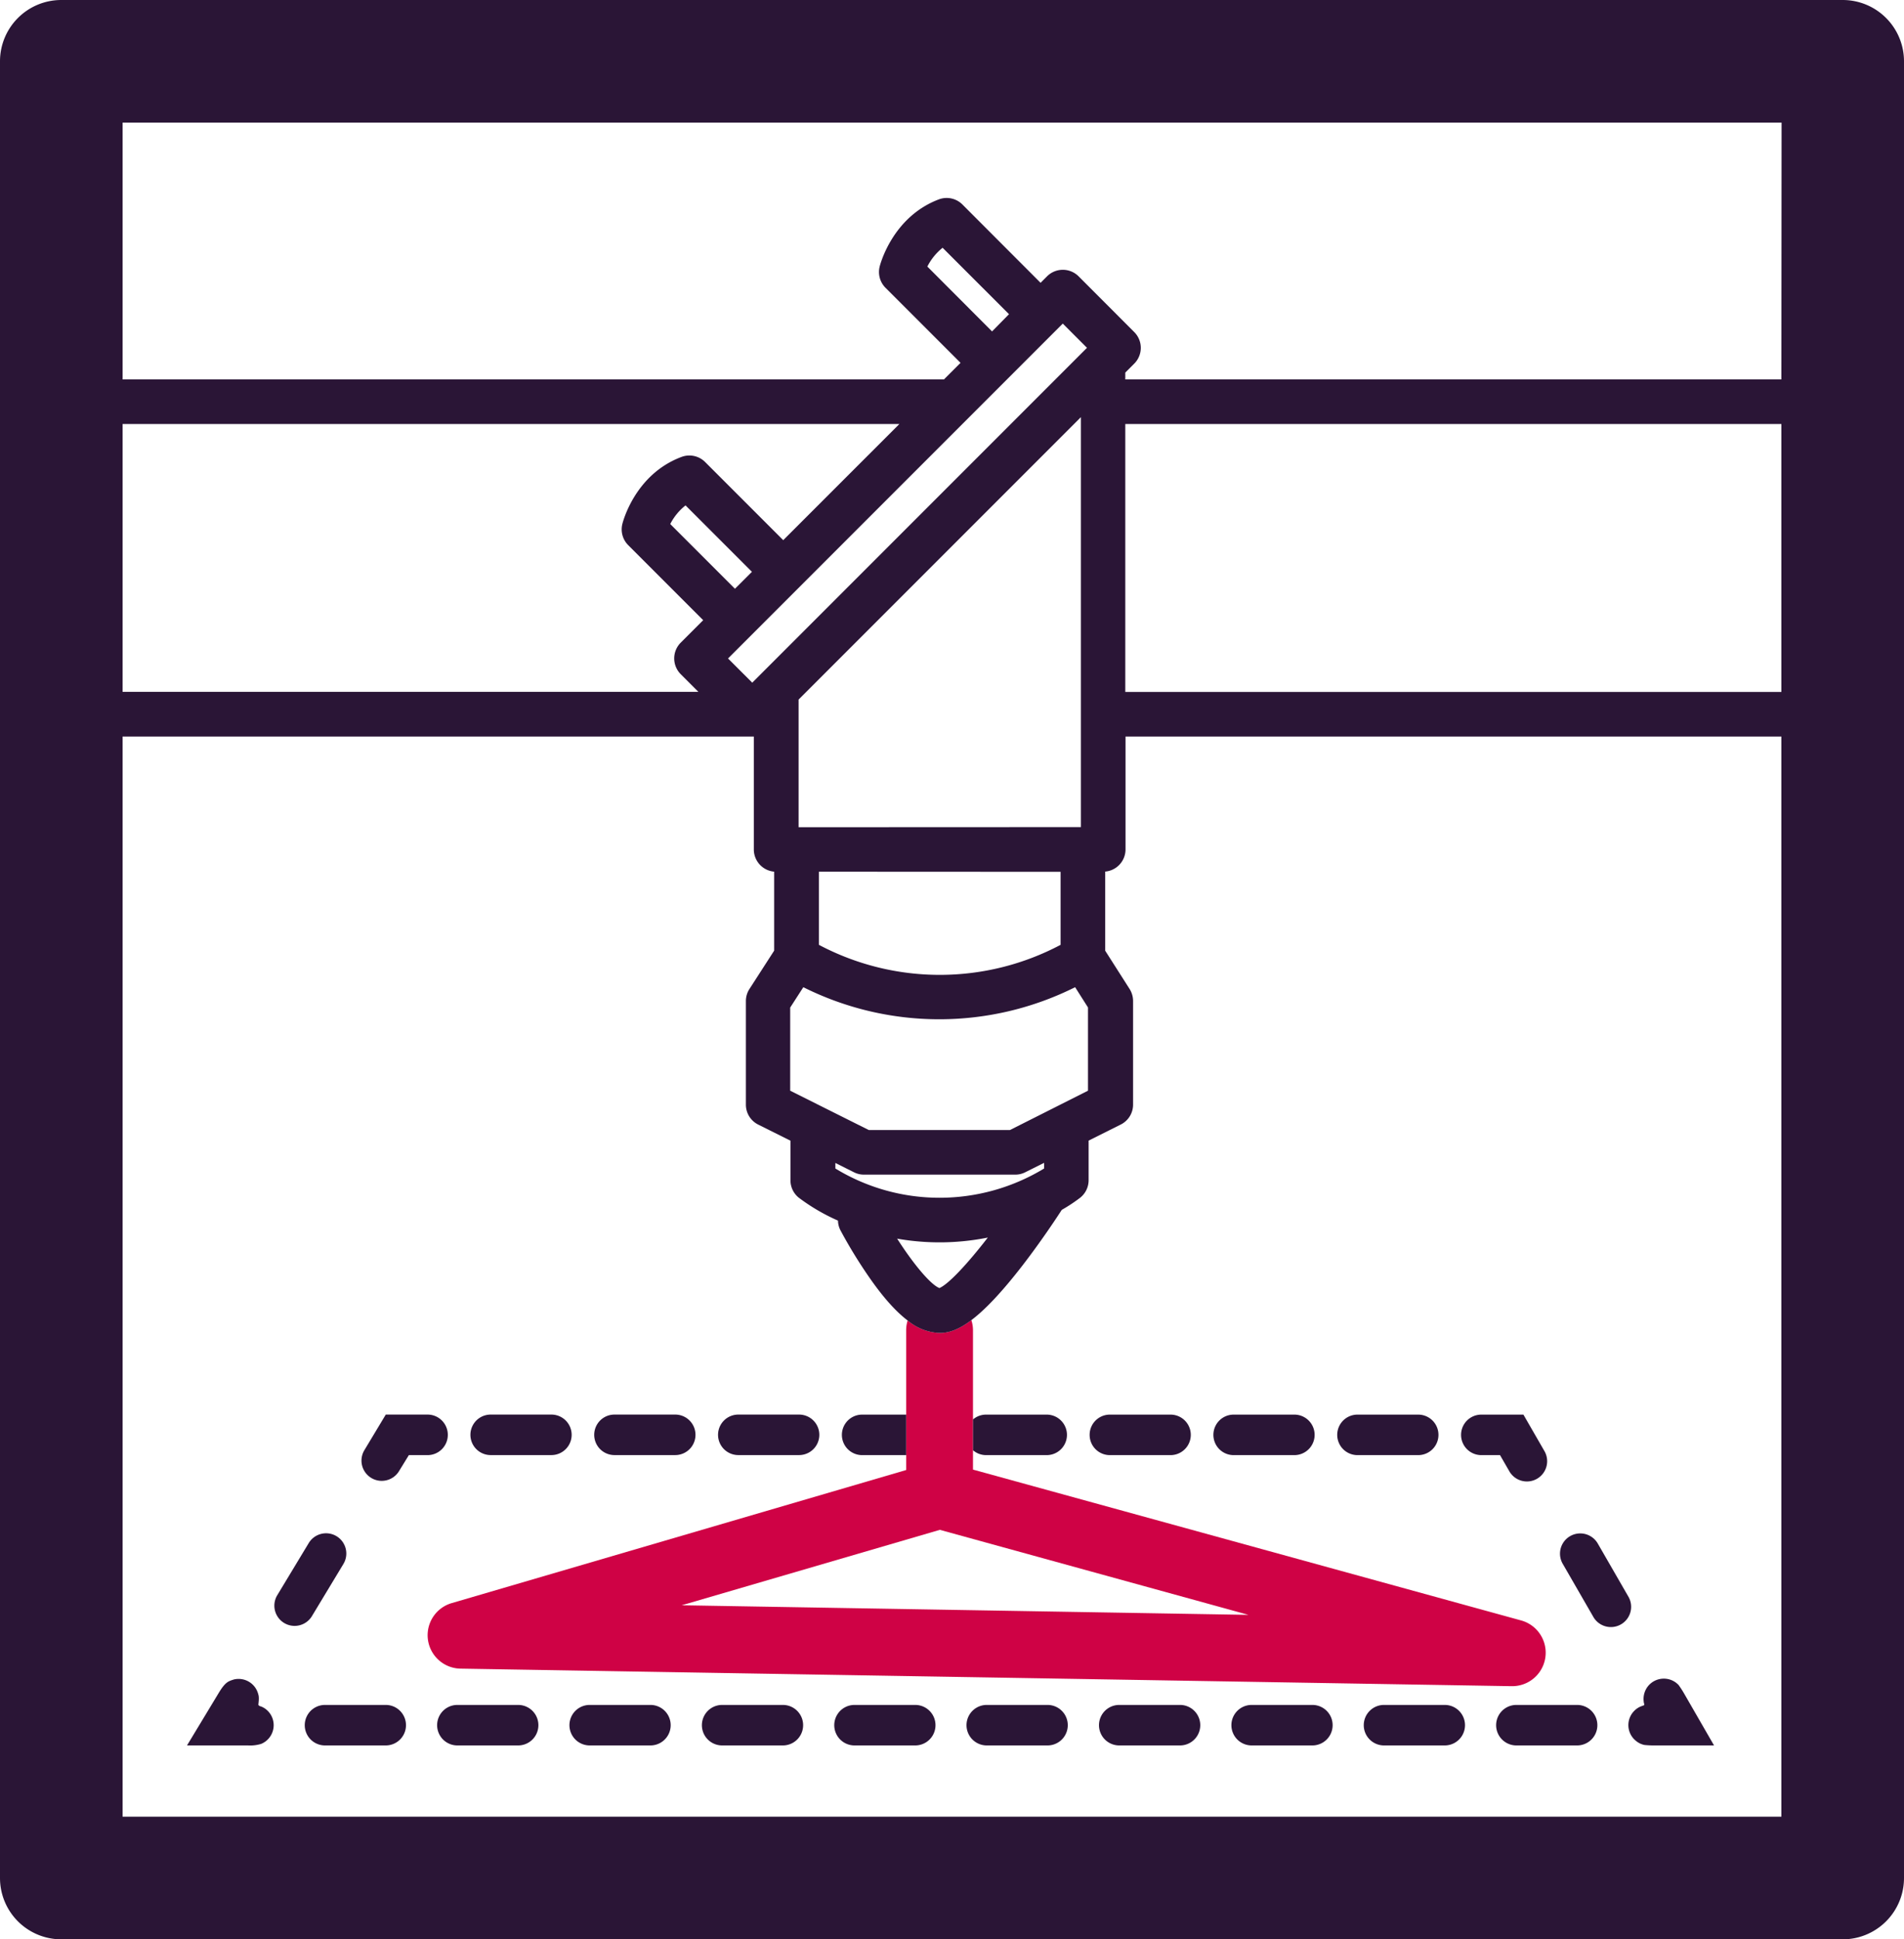 <svg xmlns="http://www.w3.org/2000/svg" viewBox="0 0 484.32 493.12"><defs><style>.cls-1{fill:none;}.cls-2{fill:#cf0245;}.cls-3{fill:#2a1536;}</style></defs><g id="EXPANDED"><polygon class="cls-1" points="203.09 210.31 274.9 210.31 274.9 106.07 203.09 177.88 203.09 210.31"/><path class="cls-1" d="M174.33,128.48a14.31,14.31,0,0,0-3.89,4.74l16.46,16.46,4.32-4.31Z"/><polygon class="cls-1" points="203.25 149.37 203.24 149.38 203.24 149.38 190.91 161.71 185.19 167.43 191.35 173.59 276.5 88.44 270.34 82.28 268.68 83.94 256.35 96.27 203.25 149.37"/><path class="cls-1" d="M173.16,171.44a5.67,5.67,0,0,1,0-8l5.72-5.72-19.07-19.08a5.67,5.67,0,0,1-1.5-5.35c.12-.52,3.21-12.67,15.07-17.09a5.66,5.66,0,0,1,6,1.31l19.86,19.86,29.54-29.53H31.18v68.12H177.66Z"/><path class="cls-1" d="M244.33,92.26,225.25,73.18a5.68,5.68,0,0,1-1.5-5.36c.12-.51,3.22-12.66,15.07-17.08a5.66,5.66,0,0,1,6,1.3l19.86,19.87,1.66-1.66a5.68,5.68,0,0,1,8,0l14.18,14.18a5.67,5.67,0,0,1,0,8l-2.29,2.29v1.74H453.13V31.18H31.18v65.3H240.11Z"/><path class="cls-1" d="M239.77,63a14.47,14.47,0,0,0-3.88,4.74l16.45,16.46,4.32-4.31Z"/><polygon class="cls-1" points="173.41 408.22 317.58 410.62 239.07 389 173.41 408.22"/><path class="cls-1" d="M286.24,216a5.66,5.66,0,0,1-5.17,5.64v20.12l6.21,9.74a5.76,5.76,0,0,1,.88,3.05v26.33a5.66,5.66,0,0,1-3.13,5.07L276.85,290l0,10.06a5.68,5.68,0,0,1-2.11,4.43,41.34,41.34,0,0,1-4.72,3.12c-1.59,2.45-5.46,8.25-10,14.15-5.55,7.21-9.71,11.43-13,13.89a8.47,8.47,0,0,1,.42,2.63v22.62a5.09,5.09,0,0,1,3.3-1.23h15.45a5.15,5.15,0,1,1,0,10.3H250.8a5.1,5.1,0,0,1-3.3-1.24v4.93L386.79,412a8.51,8.51,0,0,1-2.26,16.71h-.14l-267.24-4.46a8.5,8.5,0,0,1-2.25-16.66l115.6-33.84V370H219.3a5.15,5.15,0,0,1,0-10.3h11.2V338.3a8.53,8.53,0,0,1,.38-2.54c-3-2.29-6.19-5.84-9.63-10.77a123,123,0,0,1-7.42-12.13,5.55,5.55,0,0,1-.65-2.51,49.63,49.63,0,0,1-10-5.85,5.67,5.67,0,0,1-2.09-4.38l0-10.09-8.21-4.1a5.66,5.66,0,0,1-3.13-5.07V254.53a5.63,5.63,0,0,1,.91-3.08l6.28-9.74V221.62a5.67,5.67,0,0,1-5.17-5.64V187.26l-.4,0H31.18V461.94h422V187.28H286.24ZM187.8,359.69h15.46a5.15,5.15,0,0,1,0,10.3H187.8a5.15,5.15,0,0,1,0-10.3Zm-31.5,0h15.46a5.15,5.15,0,0,1,0,10.3H156.3a5.15,5.15,0,0,1,0-10.3Zm-31.49,0h15.45a5.15,5.15,0,0,1,0,10.3H124.81a5.15,5.15,0,0,1,0-10.3ZM68.08,442.31a5.12,5.12,0,0,1-1.63,1.11,9.56,9.56,0,0,1-3.36.4H47.62l8-13.24c1.77-2.95,2.51-3.06,3.88-3.52a5.15,5.15,0,0,1,6.24,3.74c.41,1.13-.18,3.23.13,2.72.05,0-.27.15.63.41a4.94,4.94,0,0,1,1.63,1.1,5.14,5.14,0,0,1,0,7.28Zm4.18-29.52a5.14,5.14,0,0,1-1.78-7.05l8-13.25a5.15,5.15,0,1,1,8.83,5.3l-8,13.25A5.14,5.14,0,0,1,72.26,412.79Zm25.86,31H82.67a5.15,5.15,0,0,1,0-10.3H98.12a5.15,5.15,0,0,1,0,10.3ZM104,370l-2.49,4.13a5.15,5.15,0,0,1-8.83-5.3l5.49-9.13h10.63a5.15,5.15,0,0,1,0,10.3Zm27.84,73.83H116.34a5.15,5.15,0,0,1,0-10.3H131.8a5.15,5.15,0,0,1,0,10.3Zm33.67,0H150a5.15,5.15,0,1,1,0-10.3h15.45a5.15,5.15,0,0,1,0,10.3Zm33.67,0H183.69a5.15,5.15,0,0,1,0-10.3h15.45a5.15,5.15,0,0,1,0,10.3Zm33.67,0H217.36a5.15,5.15,0,0,1,0-10.3h15.45a5.15,5.15,0,0,1,0,10.3Zm33.68,0H251a5.15,5.15,0,1,1,0-10.3h15.46a5.15,5.15,0,0,1,0,10.3Zm33.67,0H284.7a5.15,5.15,0,0,1,0-10.3h15.46a5.15,5.15,0,0,1,0,10.3Zm33.67,0H318.38a5.15,5.15,0,0,1,0-10.3h15.45a5.15,5.15,0,0,1,0,10.3Zm33.67,0H352.05a5.15,5.15,0,0,1,0-10.3H367.5a5.15,5.15,0,0,1,0,10.3Zm33.67,0H385.72a5.15,5.15,0,0,1,0-10.3h15.45a5.15,5.15,0,0,1,0,10.3Zm16.21-9.89.48-.18c.13-.05.41-.09.34-.12v-.11l.09,0s0,0,0-.12l-.07-.25c0-.16-.06-.32-.08-.49a5.23,5.23,0,0,1,.14-2,5.13,5.13,0,0,1,2.4-3.12,5.18,5.18,0,0,1,5.68.35l.38.32.19.18a1.85,1.85,0,0,1,.24.31c.39.54.77,1.13,1.13,1.74l7.73,13.4H420.59c-.72,0-1.42,0-2.09-.1a2.61,2.61,0,0,1-.64-.13l-.48-.17a5.24,5.24,0,0,1-1.63-1.11,5.14,5.14,0,0,1,0-7.28A5,5,0,0,1,417.38,433.93Zm-18-43.32a5.14,5.14,0,0,1,7,1.87l7.72,13.39a5.15,5.15,0,1,1-8.92,5.14l-7.72-13.38A5.14,5.14,0,0,1,399.39,390.61ZM376.8,359.69h10.71l5.34,9.26a5.15,5.15,0,1,1-8.92,5.15L381.56,370H376.8a5.15,5.15,0,0,1,0-10.3Zm-31.5,0h15.45a5.15,5.15,0,0,1,0,10.3H345.3a5.15,5.15,0,0,1,0-10.3Zm-31.5,0h15.45a5.15,5.15,0,1,1,0,10.3H313.8a5.15,5.15,0,0,1,0-10.3Zm-10.9,5.15a5.14,5.14,0,0,1-5.15,5.15H282.3a5.15,5.15,0,0,1,0-10.3h15.45A5.14,5.14,0,0,1,302.9,364.84Z"/><path class="cls-1" d="M239,247.85a64.14,64.14,0,0,0,30.78-7.63V221.65H208.26v18.56A64.21,64.21,0,0,0,239,247.85Z"/><path class="cls-1" d="M201.07,277.35l20,10h35.81l20-10V256.18L273.55,251a77.35,77.35,0,0,1-69.14,0l-3.34,5.18Z"/><path class="cls-1" d="M239,304.56a51.31,51.31,0,0,0,26.59-7.44v-1.44l-4.81,2.4a5.54,5.54,0,0,1-2.53.6H219.7a5.57,5.57,0,0,1-2.53-.6l-4.74-2.37v1.41A50.88,50.88,0,0,0,239,304.56Z"/><path class="cls-1" d="M238.91,327.52c2.31-1,7.05-6,12.31-12.84a62.35,62.35,0,0,1-23.06.28C232.3,321.43,236.68,326.66,238.91,327.52Z"/><rect class="cls-1" x="286.24" y="107.82" width="166.9" height="68.13"/><path class="cls-2" d="M386.79,412,247.5,373.68V338.3a8.47,8.47,0,0,0-.42-2.63c-3.57,2.7-6.05,3.26-8.08,3.26a13.48,13.48,0,0,1-8.12-3.17,8.53,8.53,0,0,0-.38,2.54v35.49L114.9,407.63a8.5,8.5,0,0,0,2.25,16.66l267.24,4.46h.14A8.51,8.51,0,0,0,386.79,412Zm-213.38-3.82L239.07,389l78.51,21.62Z"/><path class="cls-3" d="M345.3,370h15.45a5.15,5.15,0,0,0,0-10.3H345.3a5.15,5.15,0,0,0,0,10.3Z"/><path class="cls-3" d="M313.8,370h15.45a5.15,5.15,0,1,0,0-10.3H313.8a5.15,5.15,0,0,0,0,10.3Z"/><path class="cls-3" d="M277.17,364.84A5.14,5.14,0,0,0,282.3,370h15.45a5.15,5.15,0,1,0,0-10.3H282.3A5.14,5.14,0,0,0,277.17,364.84Z"/><path class="cls-3" d="M266.25,370a5.15,5.15,0,1,0,0-10.3H250.8a5.09,5.09,0,0,0-3.3,1.23v7.83a5.1,5.1,0,0,0,3.3,1.24Z"/><path class="cls-3" d="M219.3,370h11.2v-10.3H219.3a5.15,5.15,0,0,0,0,10.3Z"/><path class="cls-3" d="M203.26,359.69H187.8a5.15,5.15,0,0,0,0,10.3h15.46a5.15,5.15,0,0,0,0-10.3Z"/><path class="cls-3" d="M171.76,359.69H156.3a5.15,5.15,0,0,0,0,10.3h15.46a5.15,5.15,0,0,0,0-10.3Z"/><path class="cls-3" d="M140.26,359.69H124.81a5.15,5.15,0,0,0,0,10.3h15.45a5.15,5.15,0,0,0,0-10.3Z"/><path class="cls-3" d="M113.91,364.84a5.15,5.15,0,0,0-5.15-5.15H98.13l-5.49,9.13a5.15,5.15,0,0,0,8.83,5.3L104,370h4.8A5.15,5.15,0,0,0,113.91,364.84Z"/><path class="cls-3" d="M79.31,411l8-13.25a5.15,5.15,0,1,0-8.83-5.3l-8,13.25a5.15,5.15,0,0,0,8.83,5.3Z"/><path class="cls-3" d="M66.45,433.93c-.9-.26-.58-.41-.63-.41-.31.51.28-1.59-.13-2.72a5.15,5.15,0,0,0-6.24-3.74c-1.37.46-2.11.57-3.88,3.52l-8,13.24H63.09a9.56,9.56,0,0,0,3.36-.4A5.15,5.15,0,0,0,68.08,435,4.94,4.94,0,0,0,66.45,433.93Z"/><path class="cls-3" d="M98.12,433.52H82.67a5.15,5.15,0,0,0,0,10.3H98.12a5.15,5.15,0,0,0,0-10.3Z"/><path class="cls-3" d="M131.8,433.52H116.34a5.15,5.15,0,0,0,0,10.3H131.8a5.15,5.15,0,0,0,0-10.3Z"/><path class="cls-3" d="M165.47,433.52H150a5.15,5.15,0,1,0,0,10.3h15.45a5.15,5.15,0,0,0,0-10.3Z"/><path class="cls-3" d="M199.14,433.52H183.69a5.15,5.15,0,0,0,0,10.3h15.45a5.15,5.15,0,0,0,0-10.3Z"/><path class="cls-3" d="M232.81,433.52H217.36a5.15,5.15,0,0,0,0,10.3h15.45a5.15,5.15,0,0,0,0-10.3Z"/><path class="cls-3" d="M266.49,433.52H251a5.15,5.15,0,1,0,0,10.3h15.46a5.15,5.15,0,0,0,0-10.3Z"/><path class="cls-3" d="M284.7,433.52a5.15,5.15,0,0,0,0,10.3h15.46a5.15,5.15,0,0,0,0-10.3Z"/><path class="cls-3" d="M318.38,433.52a5.15,5.15,0,0,0,0,10.3h15.45a5.15,5.15,0,0,0,0-10.3Z"/><path class="cls-3" d="M346.9,438.67a5.15,5.15,0,0,0,5.15,5.15H367.5a5.15,5.15,0,0,0,0-10.3H352.05A5.15,5.15,0,0,0,346.9,438.67Z"/><path class="cls-3" d="M401.17,433.52H385.72a5.15,5.15,0,0,0,0,10.3h15.45a5.15,5.15,0,0,0,0-10.3Z"/><path class="cls-3" d="M415.75,442.31a5.24,5.24,0,0,0,1.63,1.11l.48.17a2.61,2.61,0,0,0,.64.13c.67.06,1.37.1,2.09.1H436l-7.73-13.4c-.36-.61-.74-1.2-1.13-1.74a1.85,1.85,0,0,0-.24-.31l-.19-.18-.38-.32a5.18,5.18,0,0,0-5.68-.35,5.13,5.13,0,0,0-2.4,3.12,5.23,5.23,0,0,0-.14,2c0,.17.05.33.08.49l.07.25c0,.11,0,.12,0,.12l-.09,0v.11c.07,0-.21.07-.34.12l-.48.18a5,5,0,0,0-1.63,1.1,5.14,5.14,0,0,0,0,7.28Z"/><path class="cls-3" d="M405.22,411a5.15,5.15,0,1,0,8.92-5.14l-7.72-13.39a5.15,5.15,0,0,0-8.92,5.15Z"/><path class="cls-3" d="M376.8,370h4.76l2.37,4.11a5.15,5.15,0,1,0,8.92-5.15l-5.34-9.26H376.8a5.15,5.15,0,0,0,0,10.3Z"/><path class="cls-3" d="M468.73,0H15.59A15.59,15.59,0,0,0,0,15.59V477.53a15.59,15.59,0,0,0,15.59,15.59H468.73a15.59,15.59,0,0,0,15.59-15.59V15.59A15.59,15.59,0,0,0,468.73,0ZM31.18,107.82H228.77l-29.54,29.53-19.86-19.86a5.66,5.66,0,0,0-6-1.31c-11.86,4.42-14.95,16.57-15.07,17.09a5.67,5.67,0,0,0,1.5,5.35l19.07,19.08-5.72,5.72a5.67,5.67,0,0,0,0,8l4.5,4.5H31.18ZM256.35,96.27l12.33-12.33,1.66-1.66,6.16,6.16-85.15,85.15-6.16-6.16,5.72-5.72,12.33-12.33h0Zm-4-12L235.89,67.78A14.47,14.47,0,0,1,239.77,63l16.89,16.89ZM239,304.56a50.88,50.88,0,0,1-26.51-7.44v-1.41l4.74,2.37a5.57,5.57,0,0,0,2.53.6h38.49a5.54,5.54,0,0,0,2.53-.6l4.81-2.4v1.44A51.31,51.31,0,0,1,239,304.56Zm12.27,10.12c-5.26,6.79-10,11.85-12.31,12.84-2.23-.86-6.61-6.09-10.75-12.56a62.35,62.35,0,0,0,23.06-.28Zm5.63-27.34H221l-20-10V256.2l3.34-5.18a77.35,77.35,0,0,0,69.14,0l3.27,5.15v21.17Zm-53.76-77V177.88l71.81-71.81V210.31Zm66.64,11.34v18.57a65.68,65.68,0,0,1-61.47,0V221.65Zm-99.29-88.43a14.31,14.31,0,0,1,3.89-4.74l16.89,16.89-4.32,4.31ZM453.13,461.94H31.18V187.28H191.35l.4,0V216a5.67,5.67,0,0,0,5.17,5.64v20.09l-6.28,9.74a5.63,5.63,0,0,0-.91,3.08v26.33a5.66,5.66,0,0,0,3.13,5.07l8.21,4.1,0,10.09a5.67,5.67,0,0,0,2.09,4.38,49.63,49.63,0,0,0,10,5.85,5.55,5.55,0,0,0,.65,2.51A123,123,0,0,0,221.25,325c3.44,4.93,6.62,8.48,9.63,10.77a13.48,13.48,0,0,0,8.12,3.17c2,0,4.51-.56,8.08-3.26,3.26-2.46,7.42-6.68,13-13.89,4.55-5.9,8.42-11.7,10-14.15a41.34,41.34,0,0,0,4.72-3.12,5.68,5.68,0,0,0,2.11-4.43l0-10.06,8.18-4.09a5.66,5.66,0,0,0,3.13-5.07V254.53a5.76,5.76,0,0,0-.88-3.05l-6.21-9.74V221.62a5.66,5.66,0,0,0,5.17-5.64v-28.7H453.13Zm0-286H286.24V107.82H453.13Zm0-79.46H286.24V94.74l2.29-2.29a5.67,5.67,0,0,0,0-8L274.35,70.25a5.68,5.68,0,0,0-8,0l-1.66,1.66L244.81,52a5.66,5.66,0,0,0-6-1.3C227,55.16,223.87,67.31,223.75,67.82a5.68,5.68,0,0,0,1.5,5.36l19.08,19.08-4.22,4.22H31.18V31.18h422Z"/></g></svg>